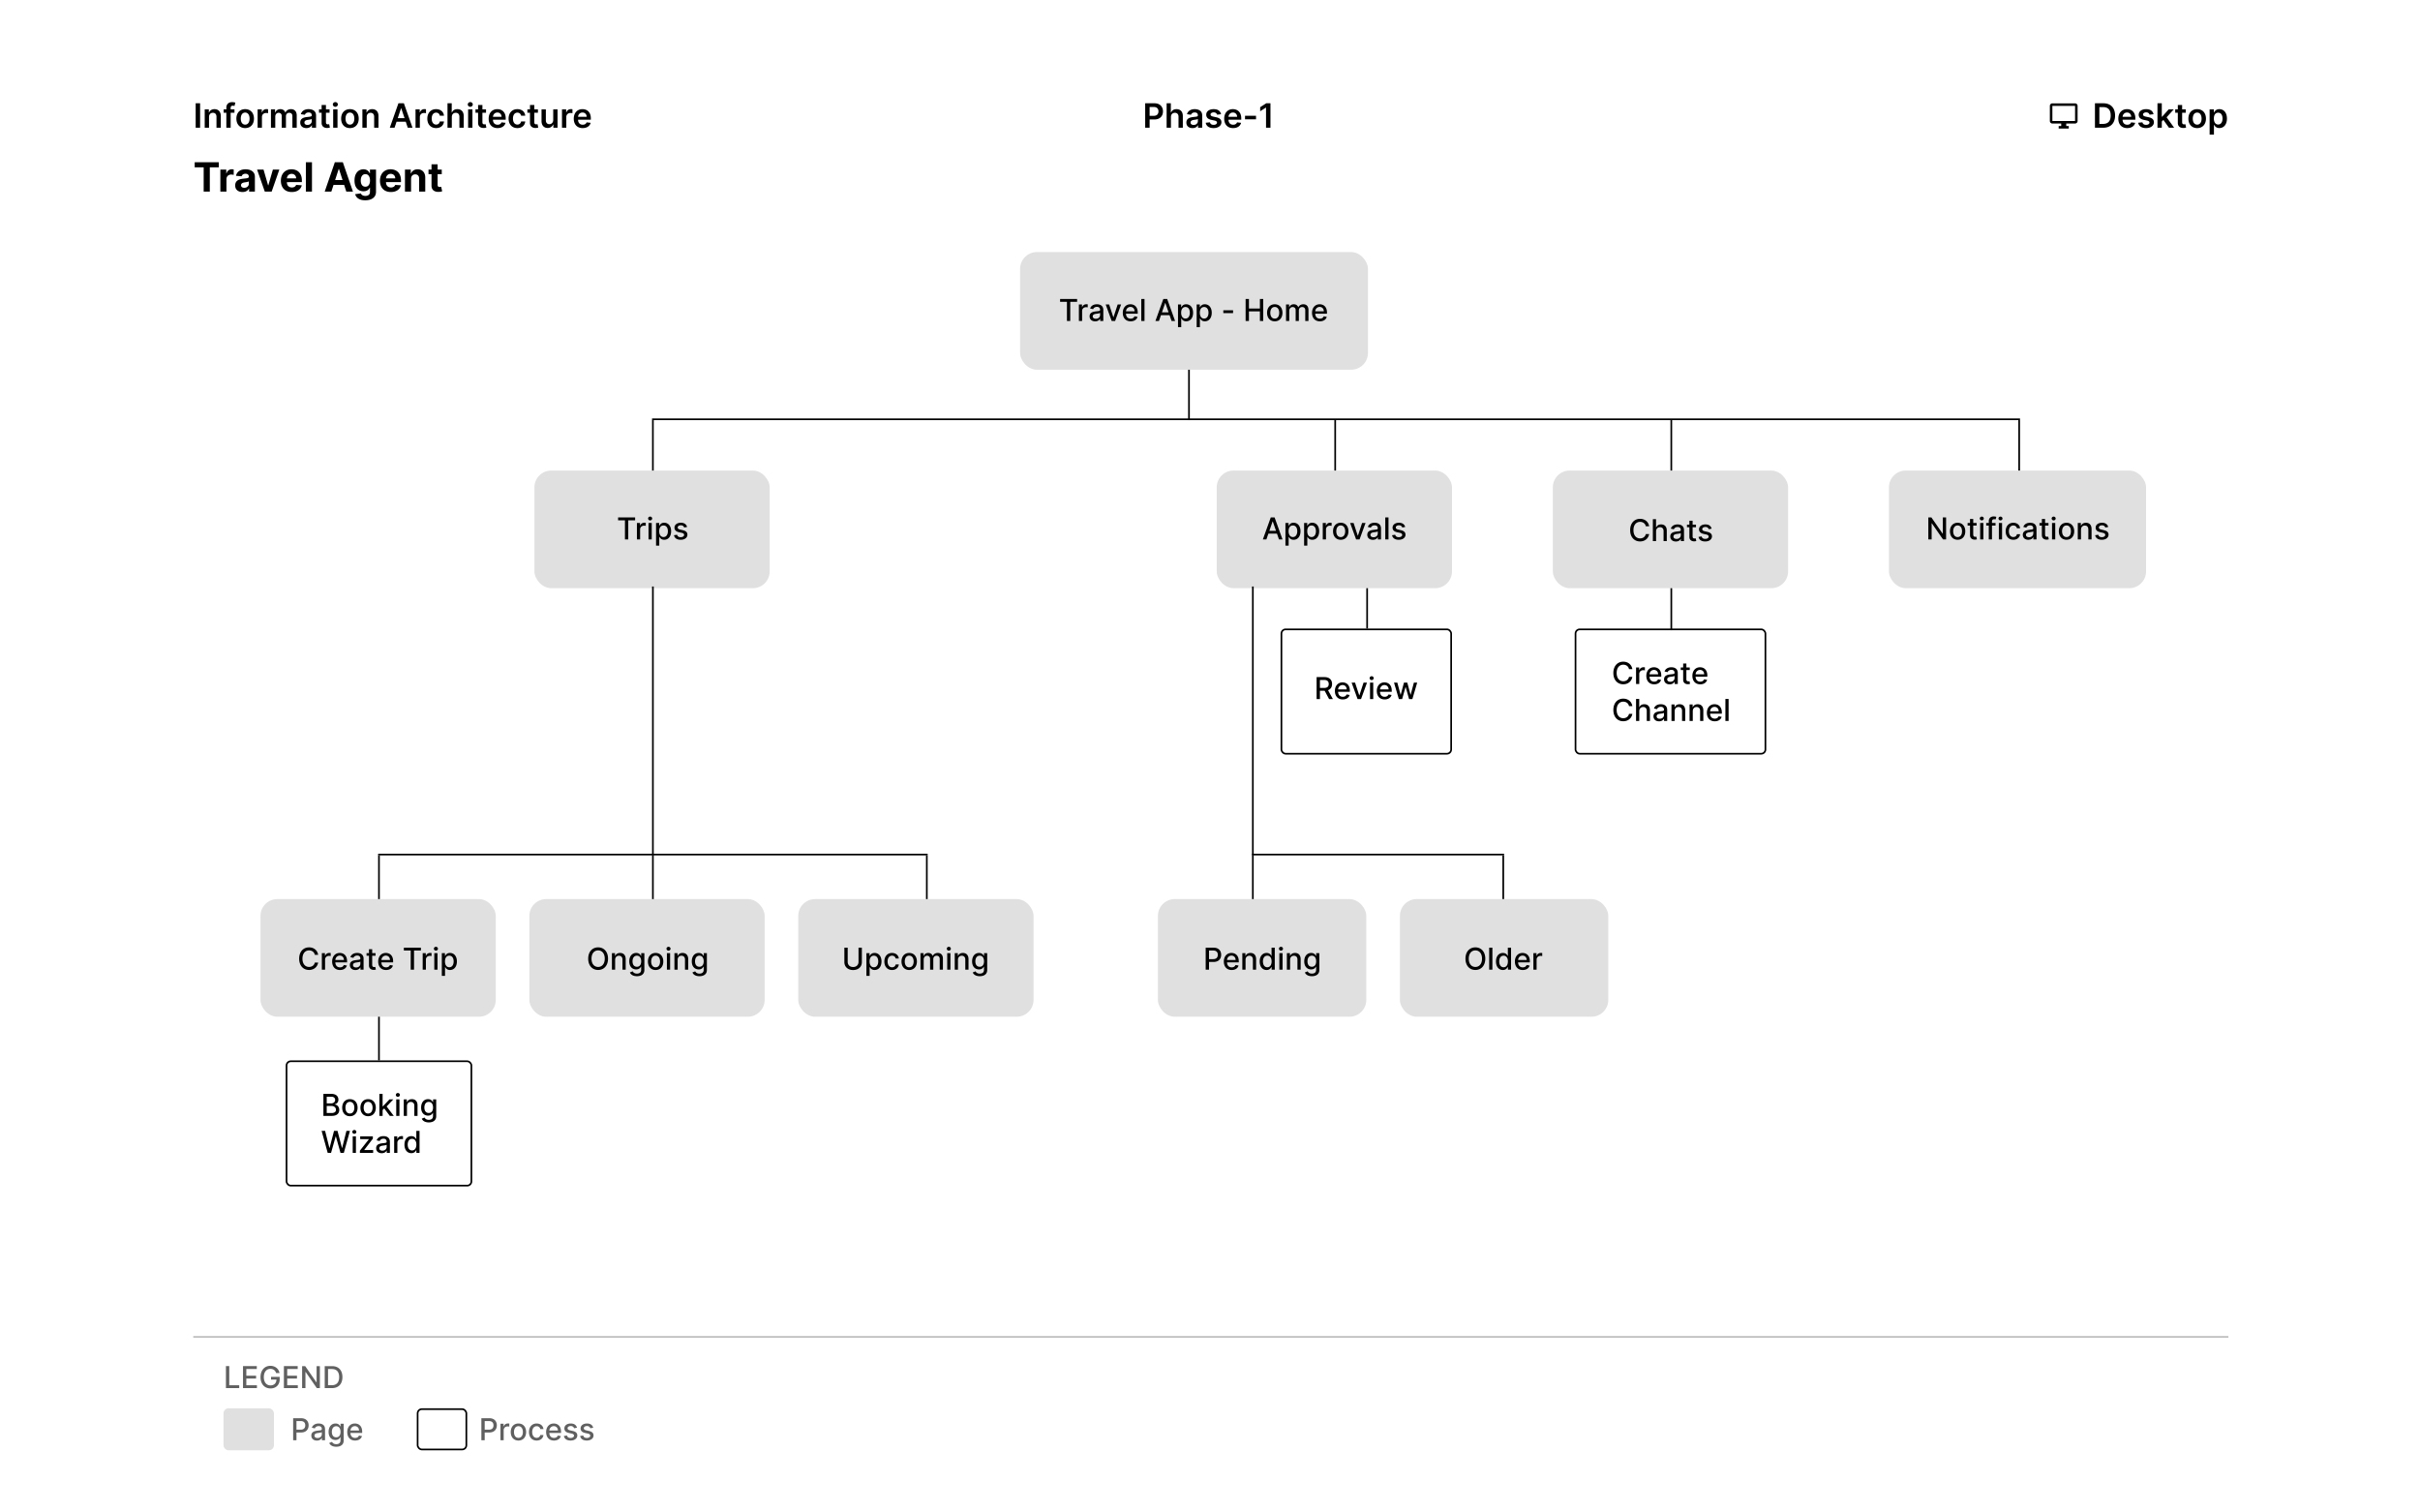 <svg xmlns="http://www.w3.org/2000/svg" width="1440" height="900" fill="none" xmlns:v="https://vecta.io/nano"><style><![CDATA[.B{fill:#000}.C{fill:#e0e0e0}.D{stroke:#000}]]></style><path fill="#fff" d="M0 0h1440v900H0z"/><path d="M119.07 61.455h-2.635V76h2.635V61.455zm5.31 8.154c0-1.577.952-2.486 2.309-2.486 1.328 0 2.123.873 2.123 2.329V76h2.571v-6.946c.007-2.614-1.484-4.105-3.736-4.105-1.633 0-2.755.781-3.252 1.996h-.128v-1.854h-2.458V76h2.571v-6.392zm15.142-4.517h-2.265v-.859c0-.852.355-1.328 1.314-1.328a3.3 3.3 0 0 1 .958.156l.519-1.989a6.4 6.4 0 0 0-1.953-.298c-1.896 0-3.409 1.087-3.409 3.288v1.03h-1.612v1.989h1.612V76h2.571v-8.92h2.265v-1.989zm6.362 11.122c3.196 0 5.228-2.251 5.228-5.625 0-3.381-2.032-5.639-5.228-5.639s-5.227 2.259-5.227 5.639c0 3.374 2.031 5.625 5.227 5.625zm.014-2.06c-1.768 0-2.635-1.577-2.635-3.572s.867-3.594 2.635-3.594c1.74 0 2.607 1.598 2.607 3.594s-.867 3.572-2.607 3.572zM153.294 76h2.571v-6.413c0-1.385 1.044-2.365 2.457-2.365.433 0 .973.078 1.193.149v-2.365a6.17 6.17 0 0 0-.923-.071 2.72 2.72 0 0 0-2.692 1.974h-.113v-1.818h-2.493V76zm7.929 0h2.571v-6.633c0-1.342.895-2.251 2.003-2.251 1.087 0 1.833.731 1.833 1.854V76h2.521v-6.804c0-1.229.731-2.081 1.974-2.081 1.037 0 1.861.611 1.861 1.96V76h2.578v-7.322c0-2.436-1.406-3.729-3.409-3.729-1.584 0-2.791.781-3.274 1.996h-.114c-.419-1.236-1.477-1.996-2.947-1.996-1.463 0-2.557.753-3.011 1.996h-.128v-1.854h-2.458V76zm21.089.22c1.711 0 2.734-.803 3.203-1.719h.085V76h2.472v-7.301c0-2.884-2.351-3.75-4.432-3.75-2.294 0-4.055 1.023-4.624 3.011l2.401.341c.256-.746.98-1.385 2.237-1.385 1.193 0 1.847.611 1.847 1.683v.043c0 .739-.774.774-2.699.98-2.117.227-4.141.859-4.141 3.317 0 2.145 1.57 3.281 3.651 3.281zm.667-1.889c-1.072 0-1.839-.49-1.839-1.435 0-.987.859-1.399 2.01-1.562.675-.092 2.024-.263 2.358-.533v1.285c0 1.215-.98 2.244-2.529 2.244zm13.125-9.24h-2.152v-2.614h-2.571v2.614h-1.548v1.989h1.548v6.065c-.014 2.052 1.478 3.061 3.409 3.004a5.13 5.13 0 0 0 1.513-.256l-.433-2.01c-.142.035-.433.1-.753.1-.646 0-1.165-.227-1.165-1.264V67.08h2.152v-1.989zM198.255 76h2.571V65.091h-2.571V76zm1.292-12.457c.817 0 1.485-.625 1.485-1.392 0-.774-.668-1.399-1.485-1.399-.824 0-1.491.625-1.491 1.399 0 .767.667 1.392 1.491 1.392zm8.681 12.67c3.196 0 5.227-2.251 5.227-5.625 0-3.381-2.031-5.639-5.227-5.639s-5.227 2.259-5.227 5.639c0 3.374 2.031 5.625 5.227 5.625zm.014-2.06c-1.768 0-2.635-1.577-2.635-3.572s.867-3.594 2.635-3.594c1.74 0 2.607 1.598 2.607 3.594s-.867 3.572-2.607 3.572zm9.966-4.545c0-1.577.952-2.486 2.309-2.486 1.328 0 2.123.873 2.123 2.329V76h2.571v-6.946c.007-2.614-1.484-4.105-3.736-4.105-1.633 0-2.755.781-3.252 1.996h-.128v-1.854h-2.458V76h2.571v-6.392zM234.767 76l1.201-3.587h5.468L242.644 76h2.812l-5.128-14.545h-3.252L231.955 76h2.812zm1.911-5.703l1.967-5.859h.114l1.967 5.859h-4.048zM247.259 76h2.571v-6.413c0-1.385 1.044-2.365 2.457-2.365.433 0 .973.078 1.193.149v-2.365a6.17 6.17 0 0 0-.923-.071 2.72 2.72 0 0 0-2.692 1.974h-.114v-1.818h-2.492V76zm12.239.213c2.741 0 4.488-1.626 4.673-3.942h-2.458c-.22 1.172-1.065 1.847-2.194 1.847-1.605 0-2.642-1.342-2.642-3.572 0-2.202 1.058-3.523 2.642-3.523 1.236 0 1.996.796 2.194 1.847h2.458c-.178-2.365-2.024-3.92-4.688-3.92-3.196 0-5.213 2.308-5.213 5.639 0 3.303 1.968 5.625 5.228 5.625zm9.355-6.605c0-1.577.98-2.486 2.358-2.486 1.349 0 2.145.859 2.145 2.329V76h2.571v-6.946c0-2.635-1.492-4.105-3.757-4.105-1.676 0-2.742.76-3.246 1.996h-.128v-5.49h-2.514V76h2.571v-6.392zM278.548 76h2.571V65.091h-2.571V76zm1.292-12.457c.817 0 1.485-.625 1.485-1.392 0-.774-.668-1.399-1.485-1.399-.824 0-1.491.625-1.491 1.399 0 .767.667 1.392 1.491 1.392zm9.37 1.548h-2.152v-2.614h-2.571v2.614h-1.548v1.989h1.548v6.065c-.014 2.052 1.477 3.061 3.409 3.004.731-.021 1.236-.163 1.513-.256l-.434-2.01a3.2 3.2 0 0 1-.752.1c-.647 0-1.165-.227-1.165-1.264V67.08h2.152v-1.989zm6.862 11.122c2.543 0 4.29-1.243 4.745-3.139l-2.401-.27c-.348.923-1.2 1.406-2.308 1.406-1.662 0-2.763-1.094-2.784-2.962h7.599v-.788c0-3.828-2.301-5.511-4.985-5.511-3.126 0-5.164 2.294-5.164 5.66 0 3.423 2.01 5.604 5.298 5.604zm-2.741-6.697c.078-1.392 1.108-2.564 2.642-2.564 1.477 0 2.472 1.079 2.486 2.564h-5.128zm14.526 6.697c2.741 0 4.489-1.626 4.673-3.942h-2.457c-.22 1.172-1.066 1.847-2.195 1.847-1.605 0-2.642-1.342-2.642-3.572 0-2.202 1.058-3.523 2.642-3.523 1.236 0 1.996.796 2.195 1.847h2.457c-.177-2.365-2.024-3.92-4.687-3.92-3.196 0-5.213 2.308-5.213 5.639 0 3.303 1.967 5.625 5.227 5.625zm12.232-11.122h-2.152v-2.614h-2.571v2.614h-1.549v1.989h1.549v6.065c-.014 2.052 1.477 3.061 3.409 3.004.731-.021 1.236-.163 1.513-.256l-.434-2.01a3.2 3.2 0 0 1-.752.1c-.647 0-1.165-.227-1.165-1.264V67.08h2.152v-1.989zm9.103 6.321c0 1.662-1.186 2.486-2.322 2.486-1.236 0-2.06-.874-2.06-2.258v-6.548h-2.571v6.946c0 2.621 1.491 4.105 3.636 4.105 1.634 0 2.784-.859 3.282-2.081h.113V76h2.493V65.091h-2.571v6.321zM334.407 76h2.571v-6.413c0-1.385 1.044-2.365 2.457-2.365.434 0 .973.078 1.194.149v-2.365a6.14 6.14 0 0 0-.924-.071 2.72 2.72 0 0 0-2.692 1.974h-.113v-1.818h-2.493V76zm12.31.213c2.543 0 4.29-1.243 4.744-3.139l-2.4-.27c-.348.923-1.201 1.406-2.309 1.406-1.661 0-2.762-1.094-2.784-2.962h7.6v-.788c0-3.828-2.301-5.511-4.986-5.511-3.125 0-5.163 2.294-5.163 5.66 0 3.423 2.01 5.604 5.298 5.604zm-2.742-6.697c.079-1.392 1.108-2.564 2.643-2.564 1.477 0 2.471 1.079 2.485 2.564h-5.128zM115.852 99.588v-3.043h14.336v3.043h-5.344V114h-3.648V99.588h-5.344zM131.121 114v-13.091h3.52v2.284h.136c.239-.812.639-1.426 1.202-1.841.562-.42 1.21-.63 1.943-.63.182 0 .378.011.588.034a4.16 4.16 0 0 1 .554.093v3.222a4.68 4.68 0 0 0-.707-.136c-.302-.04-.577-.06-.827-.06-.534 0-1.012.116-1.432.349-.415.228-.744.546-.989.955-.238.409-.358.881-.358 1.415V114h-3.63zm13.178.247c-.835 0-1.58-.145-2.233-.435a3.6 3.6 0 0 1-1.551-1.303c-.375-.58-.563-1.302-.563-2.165 0-.728.134-1.338.401-1.833a3.24 3.24 0 0 1 1.091-1.193 5.31 5.31 0 0 1 1.568-.682 12.06 12.06 0 0 1 1.858-.324l1.841-.221c.466-.074.804-.182 1.014-.324s.315-.352.315-.631v-.051c0-.54-.17-.957-.511-1.253-.335-.295-.812-.443-1.432-.443-.653 0-1.173.145-1.559.435-.387.284-.642.642-.767 1.074l-3.358-.273c.17-.795.505-1.483 1.005-2.063s1.145-1.034 1.935-1.346c.795-.318 1.716-.477 2.761-.477.728 0 1.424.085 2.088.255.671.171 1.265.435 1.782.793a3.85 3.85 0 0 1 1.235 1.381c.302.556.452 1.224.452 2.002V114h-3.443v-1.815h-.102c-.211.409-.492.77-.844 1.082a3.9 3.9 0 0 1-1.27.724c-.494.171-1.065.256-1.713.256zm1.04-2.506c.534 0 1.005-.105 1.415-.315.409-.216.73-.506.963-.869a2.24 2.24 0 0 0 .349-1.236v-1.389c-.114.074-.27.142-.469.204l-.656.162-.733.128-.665.094c-.426.062-.798.162-1.116.298a1.79 1.79 0 0 0-.742.554c-.176.227-.264.512-.264.852 0 .495.179.873.537 1.134.364.256.824.383 1.381.383zm20.885-10.832L161.647 114h-4.091l-4.577-13.091h3.836l2.718 9.367h.137l2.71-9.367h3.844zm7.402 13.347c-1.347 0-2.506-.273-3.478-.818-.965-.552-1.71-1.33-2.233-2.336s-.784-2.207-.784-3.588c0-1.346.262-2.528.784-3.545a5.79 5.79 0 0 1 2.208-2.378c.954-.568 2.074-.852 3.358-.852.863 0 1.667.139 2.412.417.75.273 1.403.685 1.96 1.236s1 1.244 1.312 2.08c.313.829.469 1.801.469 2.914v.998H168.58v-2.25h7.637c0-.523-.114-.986-.341-1.39s-.543-.718-.946-.946c-.398-.233-.861-.349-1.39-.349-.551 0-1.039.128-1.465.383-.421.25-.75.588-.989 1.015-.239.42-.361.889-.367 1.406v2.139c0 .648.12 1.207.358 1.679a2.62 2.62 0 0 0 1.032 1.091c.443.256.968.383 1.576.383a3.42 3.42 0 0 0 1.108-.17c.336-.114.622-.284.861-.511s.421-.506.546-.836l3.358.222a4.59 4.59 0 0 1-1.049 2.114c-.522.596-1.199 1.062-2.028 1.397-.824.33-1.776.495-2.855.495zm12.008-17.71V114h-3.63V96.546h3.63zM197.174 114h-3.955l6.026-17.454h4.756L210.018 114h-3.955l-4.372-13.466h-.136L197.174 114zm-.247-6.861h9.341v2.881h-9.341v-2.881zm20.412 12.043c-1.176 0-2.185-.162-3.026-.486-.835-.318-1.5-.753-1.994-1.304s-.815-1.17-.963-1.858l3.358-.452a2.18 2.18 0 0 0 .486.733c.221.228.514.409.877.546.37.142.819.213 1.347.213.79 0 1.44-.193 1.952-.58.517-.38.775-1.02.775-1.917v-2.395h-.153a3.46 3.46 0 0 1-.716 1.031c-.318.324-.727.588-1.227.793s-1.097.306-1.79.306c-.983 0-1.878-.227-2.685-.681-.801-.461-1.44-1.162-1.917-2.105-.472-.949-.708-2.148-.708-3.597 0-1.483.242-2.722.725-3.716s1.125-1.739 1.926-2.233a4.98 4.98 0 0 1 2.65-.741c.733 0 1.347.125 1.841.375.495.244.892.551 1.193.92.307.364.543.722.708 1.074h.136v-2.199h3.605v13.219c0 1.113-.272 2.045-.818 2.795s-1.301 1.313-2.267 1.688c-.96.38-2.065.571-3.315.571zm.076-8.097c.586 0 1.08-.145 1.483-.434.41-.296.722-.716.938-1.262.222-.551.332-1.21.332-1.977s-.108-1.432-.324-1.994c-.215-.569-.528-1.009-.937-1.321s-.906-.469-1.492-.469c-.596 0-1.099.162-1.508.486-.409.318-.719.761-.929 1.329s-.315 1.225-.315 1.969c0 .756.105 1.409.315 1.96.216.546.526.969.929 1.27.409.295.912.443 1.508.443zm15.179 3.171c-1.346 0-2.505-.273-3.477-.818a5.61 5.61 0 0 1-2.233-2.336c-.522-1.011-.784-2.207-.784-3.588 0-1.346.262-2.528.784-3.545a5.79 5.79 0 0 1 2.208-2.378c.949-.568 2.073-.852 3.358-.852.863 0 1.667.139 2.412.417.75.273 1.403.685 1.96 1.236s1 1.244 1.312 2.08c.313.829.469 1.801.469 2.914v.998h-11.054v-2.25h7.636c0-.523-.113-.986-.341-1.39s-.542-.718-.946-.946c-.397-.233-.86-.349-1.389-.349-.551 0-1.04.128-1.466.383a2.68 2.68 0 0 0-.988 1.015c-.239.42-.361.889-.367 1.406v2.139c0 .648.12 1.207.358 1.679.244.472.588.835 1.031 1.091s.969.383 1.577.383a3.42 3.42 0 0 0 1.108-.17c.335-.114.622-.284.861-.511s.42-.506.545-.836l3.358.222c-.17.807-.52 1.511-1.048 2.114-.523.596-1.199 1.062-2.028 1.397-.824.33-1.776.495-2.856.495zm12.009-7.824V114h-3.631v-13.091h3.461v2.31h.153c.29-.762.776-1.364 1.457-1.807.682-.449 1.509-.673 2.48-.673.91 0 1.702.199 2.378.596s1.202.966 1.577 1.705c.375.733.562 1.608.562 2.625V114h-3.63v-7.688c.005-.801-.199-1.426-.614-1.874-.415-.455-.986-.682-1.713-.682-.489 0-.92.105-1.295.315a2.2 2.2 0 0 0-.87.92c-.204.398-.309.878-.315 1.441zm18.262-5.523v2.727h-7.883v-2.727h7.883zm-6.094-3.136h3.631v12.204c0 .335.051.597.153.784a.85.85 0 0 0 .427.384 1.75 1.75 0 0 0 .647.111 3.16 3.16 0 0 0 .512-.043l.392-.077.571 2.702c-.182.057-.438.122-.767.196-.33.08-.73.128-1.202.145-.875.034-1.642-.082-2.301-.349s-1.162-.682-1.526-1.245-.542-1.273-.537-2.13V97.773z" class="B"/><g class="C"><rect x="689" y="535" width="124" height="70" rx="10"/><rect x="833" y="535" width="124" height="70" rx="10"/></g><rect x="762.5" y="374.5" width="101" height="74" rx="2.5" class="D"/><rect x="607" y="150" width="207" height="70" rx="10" class="C"/><path d="M630.793 179.609h4.078V191h1.968v-11.391h4.085v-1.7h-10.131v1.7zM641.99 191h1.911v-5.996c0-1.285.991-2.211 2.346-2.211a4.5 4.5 0 0 1 .997.115v-1.828a7.65 7.65 0 0 0-.812-.045c-1.15 0-2.135.652-2.493 1.706h-.102v-1.559h-1.847V191zm9.677.217c1.624 0 2.538-.824 2.902-1.559h.077V191h1.867v-6.52c0-2.857-2.25-3.426-3.81-3.426-1.777 0-3.413.716-4.053 2.506l1.797.409c.281-.697.997-1.368 2.282-1.368 1.233 0 1.866.645 1.866 1.758v.044c0 .697-.716.684-2.48.889-1.86.217-3.765.703-3.765 2.934 0 1.93 1.451 2.991 3.317 2.991zm.416-1.534c-1.08 0-1.86-.486-1.86-1.432 0-1.022.908-1.387 2.013-1.534.62-.083 2.091-.249 2.365-.524v1.266c0 1.163-.926 2.224-2.518 2.224zm15.023-8.501h-2.052l-2.48 7.555h-.102l-2.487-7.555h-2.052L661.5 191h2.045l3.561-9.818zm5.676 10.016c2.141 0 3.656-1.055 4.091-2.653l-1.809-.326c-.345.927-1.176 1.4-2.263 1.4-1.636 0-2.736-1.061-2.787-2.953h6.98v-.677c0-3.548-2.122-4.935-4.346-4.935-2.736 0-4.539 2.084-4.539 5.101 0 3.049 1.777 5.043 4.673 5.043zm-2.761-5.964c.076-1.393 1.086-2.601 2.64-2.601 1.482 0 2.454 1.099 2.46 2.601h-5.1zm11.005-7.325h-1.911V191h1.911v-13.091zM689.62 191l1.202-3.464h5.114l1.195 3.464h2.096l-4.71-13.091h-2.282L687.524 191h2.096zm1.777-5.126l1.931-5.587h.102l1.93 5.587h-3.963zm9.567 8.808h1.912v-5.21h.115c.345.627 1.048 1.72 2.838 1.72 2.378 0 4.104-1.905 4.104-5.082 0-3.183-1.752-5.056-4.123-5.056-1.822 0-2.48 1.112-2.819 1.719h-.16v-1.591h-1.867v13.5zm1.873-8.591c0-2.052.895-3.413 2.564-3.413 1.732 0 2.601 1.463 2.601 3.413 0 1.969-.895 3.471-2.601 3.471-1.643 0-2.564-1.406-2.564-3.471zm9.237 8.591h1.911v-5.21h.115c.345.627 1.048 1.72 2.838 1.72 2.378 0 4.104-1.905 4.104-5.082 0-3.183-1.752-5.056-4.123-5.056-1.822 0-2.48 1.112-2.819 1.719h-.16v-1.591h-1.866v13.5zm1.873-8.591c0-2.052.895-3.413 2.563-3.413 1.732 0 2.602 1.463 2.602 3.413 0 1.969-.895 3.471-2.602 3.471-1.643 0-2.563-1.406-2.563-3.471zm19.785-1.451h-5.804v1.655h5.804v-1.655zm7.464 6.36h1.975v-5.708h6.526V191h1.982v-13.091h-1.982v5.689h-6.526v-5.689h-1.975V191zm17.342.198c2.767 0 4.576-2.026 4.576-5.062 0-3.056-1.809-5.082-4.576-5.082s-4.577 2.026-4.577 5.082c0 3.036 1.809 5.062 4.577 5.062zm.006-1.604c-1.809 0-2.653-1.579-2.653-3.465 0-1.879.844-3.477 2.653-3.477 1.796 0 2.64 1.598 2.64 3.477 0 1.886-.844 3.465-2.64 3.465zm6.704 1.406h1.911v-6.053c0-1.323.927-2.244 2.013-2.244 1.061 0 1.797.703 1.797 1.771V191h1.904v-6.258c0-1.182.723-2.039 1.969-2.039 1.01 0 1.841.563 1.841 1.892V191h1.911v-6.584c0-2.243-1.253-3.362-3.03-3.362-1.412 0-2.473.678-2.946 1.726h-.103c-.428-1.074-1.329-1.726-2.639-1.726-1.298 0-2.263.646-2.672 1.726h-.122v-1.598h-1.834V191zm20.139.198c2.142 0 3.657-1.055 4.091-2.653l-1.809-.326c-.345.927-1.176 1.4-2.262 1.4-1.637 0-2.736-1.061-2.787-2.953h6.98v-.677c0-3.548-2.122-4.935-4.347-4.935-2.736 0-4.538 2.084-4.538 5.101 0 3.049 1.777 5.043 4.672 5.043zm-2.761-5.964c.077-1.393 1.087-2.601 2.64-2.601 1.483 0 2.455 1.099 2.461 2.601h-5.101zM717.438 577h1.975v-4.602h2.685c3.036 0 4.538-1.835 4.538-4.251 0-2.41-1.489-4.238-4.532-4.238h-4.666V577zm1.975-6.277v-5.12h2.48c1.956 0 2.755 1.061 2.755 2.544s-.799 2.576-2.729 2.576h-2.506zm13.494 6.475c2.141 0 3.656-1.055 4.091-2.653l-1.809-.326c-.345.927-1.176 1.4-2.263 1.4-1.636 0-2.736-1.061-2.787-2.953h6.98v-.677c0-3.548-2.122-4.935-4.346-4.935-2.736 0-4.539 2.084-4.539 5.101 0 3.049 1.777 5.043 4.673 5.043zm-2.761-5.964c.076-1.393 1.086-2.601 2.64-2.601 1.482 0 2.454 1.099 2.46 2.601h-5.1zm11.005-.064c0-1.566.959-2.46 2.288-2.46 1.298 0 2.084.85 2.084 2.275V577h1.911v-6.245c0-2.429-1.335-3.701-3.343-3.701-1.476 0-2.441.684-2.895 1.726h-.122v-1.598h-1.834V577h1.911v-5.83zm12.522 6.022c1.79 0 2.493-1.093 2.838-1.72h.16V577h1.866v-13.091h-1.911v4.864h-.115c-.345-.607-.997-1.719-2.825-1.719-2.372 0-4.117 1.873-4.117 5.056 0 3.177 1.72 5.082 4.104 5.082zm.422-1.63c-1.707 0-2.595-1.502-2.595-3.471 0-1.95.869-3.413 2.595-3.413 1.668 0 2.563 1.361 2.563 3.413 0 2.065-.914 3.471-2.563 3.471zm7.17 1.438h1.911v-9.818h-1.911V577zm.965-11.333c.659 0 1.209-.511 1.209-1.138s-.55-1.144-1.209-1.144-1.208.518-1.208 1.144.544 1.138 1.208 1.138zm5.429 5.503c0-1.566.959-2.46 2.288-2.46 1.298 0 2.084.85 2.084 2.275V577h1.911v-6.245c0-2.429-1.336-3.701-3.343-3.701-1.476 0-2.442.684-2.895 1.726h-.122v-1.598h-1.834V577h1.911v-5.83zm12.963 9.716c2.499 0 4.43-1.144 4.43-3.669v-10.035h-1.873v1.591h-.141c-.339-.607-1.016-1.719-2.844-1.719-2.372 0-4.117 1.873-4.117 4.999 0 3.132 1.784 4.8 4.104 4.8 1.802 0 2.499-1.016 2.844-1.643h.122v1.931c0 1.54-1.055 2.205-2.506 2.205-1.591 0-2.211-.799-2.55-1.362l-1.643.678c.518 1.202 1.828 2.224 4.174 2.224zm-.019-5.618c-1.707 0-2.595-1.311-2.595-3.241 0-1.886.869-3.349 2.595-3.349 1.668 0 2.563 1.361 2.563 3.349 0 2.026-.914 3.241-2.563 3.241zm103.207-4.813c0-4.187-2.506-6.725-5.894-6.725-3.4 0-5.9 2.538-5.9 6.725 0 4.18 2.5 6.724 5.9 6.724 3.388 0 5.894-2.538 5.894-6.724zm-1.956 0c0 3.189-1.688 4.921-3.938 4.921-2.256 0-3.937-1.732-3.937-4.921s1.681-4.922 3.937-4.922c2.25 0 3.938 1.732 3.938 4.922zm6.176-6.546h-1.911V577h1.911v-13.091zm6.247 13.283c1.789 0 2.493-1.093 2.838-1.72h.16V577h1.866v-13.091h-1.911v4.864h-.115c-.345-.607-.997-1.719-2.826-1.719-2.371 0-4.116 1.873-4.116 5.056 0 3.177 1.719 5.082 4.104 5.082zm.422-1.63c-1.707 0-2.596-1.502-2.596-3.471 0-1.95.87-3.413 2.596-3.413 1.668 0 2.563 1.361 2.563 3.413 0 2.065-.914 3.471-2.563 3.471zm11.401 1.636c2.142 0 3.657-1.055 4.091-2.653l-1.809-.326c-.345.927-1.176 1.4-2.263 1.4-1.636 0-2.735-1.061-2.786-2.953h6.98v-.677c0-3.548-2.122-4.935-4.347-4.935-2.736 0-4.538 2.084-4.538 5.101 0 3.049 1.777 5.043 4.672 5.043zm-2.761-5.964c.077-1.393 1.087-2.601 2.64-2.601 1.483 0 2.454 1.099 2.461 2.601h-5.101zm9.094 5.766h1.911v-5.996c0-1.285.991-2.211 2.346-2.211a4.51 4.51 0 0 1 .998.115v-1.828a7.65 7.65 0 0 0-.812-.045c-1.151 0-2.135.652-2.493 1.706h-.102v-1.559h-1.848V577zM783.438 416h1.975v-4.954h2.685.128l2.659 4.954h2.25l-2.902-5.299c1.604-.594 2.403-1.93 2.403-3.688 0-2.41-1.495-4.104-4.532-4.104h-4.666V416zm1.975-6.654v-4.743h2.48c1.95 0 2.755.927 2.755 2.41 0 1.476-.805 2.333-2.729 2.333h-2.506zm13.582 6.852c2.141 0 3.656-1.055 4.091-2.653l-1.809-.326c-.345.927-1.176 1.4-2.263 1.4-1.636 0-2.736-1.061-2.787-2.953h6.98v-.677c0-3.548-2.122-4.935-4.346-4.935-2.736 0-4.539 2.084-4.539 5.101 0 3.049 1.777 5.043 4.673 5.043zm-2.762-5.964c.077-1.393 1.087-2.601 2.64-2.601 1.483 0 2.455 1.099 2.461 2.601h-5.101zm17.195-4.052h-2.052l-2.48 7.555h-.102l-2.487-7.555h-2.051l3.566 9.818h2.046l3.56-9.818zm1.796 9.818h1.911v-9.818h-1.911V416zm.965-11.333c.659 0 1.209-.511 1.209-1.138s-.55-1.144-1.209-1.144-1.208.518-1.208 1.144.544 1.138 1.208 1.138zm7.749 11.531c2.142 0 3.656-1.055 4.091-2.653l-1.809-.326c-.345.927-1.176 1.4-2.263 1.4-1.636 0-2.735-1.061-2.787-2.953h6.981v-.677c0-3.548-2.123-4.935-4.347-4.935-2.736 0-4.538 2.084-4.538 5.101 0 3.049 1.777 5.043 4.672 5.043zm-2.761-5.964c.077-1.393 1.086-2.601 2.64-2.601 1.483 0 2.454 1.099 2.461 2.601h-5.101zM832.382 416h1.943l1.995-7.089h.147l1.994 7.089h1.95l2.882-9.818h-1.975l-1.911 7.178h-.096l-1.918-7.178h-1.975l-1.93 7.21h-.096l-1.924-7.21h-1.975l2.889 9.818z" class="B"/><rect x="937.5" y="374.5" width="113" height="74" rx="2.5" class="D"/><path d="M971.311 398.166c-.447-2.8-2.64-4.436-5.408-4.436-3.387 0-5.887 2.538-5.887 6.725s2.487 6.724 5.887 6.724c2.877 0 4.98-1.803 5.408-4.391l-1.994-.007c-.339 1.675-1.745 2.595-3.401 2.595-2.243 0-3.937-1.719-3.937-4.921 0-3.177 1.687-4.922 3.944-4.922 1.668 0 3.068.939 3.394 2.633h1.994zm2.21 8.834h1.911v-5.996c0-1.285.991-2.211 2.346-2.211a4.49 4.49 0 0 1 .997.115v-1.828a7.63 7.63 0 0 0-.811-.045c-1.151 0-2.135.652-2.493 1.706h-.103v-1.559h-1.847V407zm10.788.198c2.142 0 3.657-1.055 4.091-2.653l-1.809-.326c-.345.927-1.176 1.4-2.263 1.4-1.636 0-2.735-1.061-2.786-2.953h6.98v-.677c0-3.548-2.122-4.935-4.347-4.935-2.736 0-4.538 2.084-4.538 5.101 0 3.049 1.777 5.043 4.672 5.043zm-2.761-5.964c.077-1.393 1.087-2.601 2.64-2.601 1.483 0 2.454 1.099 2.461 2.601h-5.101zm11.951 5.983c1.624 0 2.538-.824 2.902-1.559h.077V407h1.867v-6.52c0-2.857-2.25-3.426-3.81-3.426-1.777 0-3.413.716-4.053 2.506l1.797.409c.281-.697.997-1.368 2.282-1.368 1.233 0 1.866.645 1.866 1.758v.044c0 .697-.716.684-2.48.889-1.86.217-3.765.703-3.765 2.934 0 1.93 1.451 2.991 3.317 2.991zm.416-1.534c-1.08 0-1.86-.486-1.86-1.432 0-1.022.908-1.387 2.013-1.534.62-.083 2.091-.249 2.365-.524v1.266c0 1.163-.926 2.224-2.518 2.224zm11.555-8.501h-2.01v-2.352h-1.91v2.352h-1.44v1.534h1.44v5.797c-.01 1.784 1.35 2.647 2.86 2.615.61-.007 1.02-.122 1.24-.205l-.34-1.579c-.13.026-.37.084-.67.084-.62 0-1.18-.205-1.18-1.311v-5.401h2.01v-1.534zm6.24 10.016c2.14 0 3.66-1.055 4.09-2.653l-1.8-.326c-.35.927-1.18 1.4-2.27 1.4-1.63 0-2.73-1.061-2.78-2.953h6.98v-.677c0-3.548-2.13-4.935-4.35-4.935-2.74 0-4.54 2.084-4.54 5.101 0 3.049 1.78 5.043 4.67 5.043zm-2.76-5.964c.08-1.393 1.09-2.601 2.64-2.601 1.49 0 2.46 1.099 2.46 2.601h-5.1zm-37.639 18.932c-.447-2.8-2.64-4.436-5.408-4.436-3.387 0-5.887 2.538-5.887 6.725s2.487 6.724 5.887 6.724c2.877 0 4.98-1.803 5.408-4.391l-1.994-.007c-.339 1.675-1.745 2.595-3.401 2.595-2.243 0-3.937-1.719-3.937-4.921 0-3.177 1.687-4.922 3.944-4.922 1.668 0 3.068.939 3.394 2.633h1.994zm4.121 3.004c0-1.566.991-2.46 2.353-2.46 1.316 0 2.103.837 2.103 2.275V429h1.911v-6.245c0-2.448-1.343-3.701-3.362-3.701-1.528 0-2.449.665-2.909 1.726h-.121v-4.871h-1.886V429h1.911v-5.83zm11.774 6.047c1.624 0 2.538-.824 2.902-1.559h.077V429h1.867v-6.52c0-2.857-2.25-3.426-3.81-3.426-1.777 0-3.413.716-4.053 2.506l1.797.409c.281-.697.997-1.368 2.282-1.368 1.233 0 1.866.645 1.866 1.758v.044c0 .697-.716.684-2.48.889-1.86.217-3.765.703-3.765 2.934 0 1.93 1.451 2.991 3.317 2.991zm.416-1.534c-1.08 0-1.86-.486-1.86-1.432 0-1.022.908-1.387 2.013-1.534.62-.083 2.091-.249 2.365-.524v1.266c0 1.163-.926 2.224-2.518 2.224zm8.887-4.513c0-1.566.958-2.46 2.288-2.46 1.293 0 2.083.85 2.083 2.275V429h1.91v-6.245c0-2.429-1.33-3.701-3.341-3.701-1.477 0-2.442.684-2.896 1.726h-.121v-1.598h-1.835V429h1.912v-5.83zm10.761 0c0-1.566.96-2.46 2.28-2.46 1.3 0 2.09.85 2.09 2.275V429h1.91v-6.245c0-2.429-1.34-3.701-3.34-3.701-1.48 0-2.45.684-2.9 1.726h-.12v-1.598h-1.83V429h1.91v-5.83zm13.07 6.028c2.15 0 3.66-1.055 4.1-2.653l-1.81-.326c-.35.927-1.18 1.4-2.27 1.4-1.63 0-2.73-1.061-2.78-2.953h6.98v-.677c0-3.548-2.13-4.935-4.35-4.935-2.74 0-4.54 2.084-4.54 5.101 0 3.049 1.78 5.043 4.67 5.043zm-2.76-5.964c.08-1.393 1.09-2.601 2.64-2.601 1.49 0 2.46 1.099 2.46 2.601h-5.1zm11.01-7.325h-1.91V429h1.91v-13.091z" class="B"/><rect x="318" y="280" width="140" height="70" rx="10" class="C"/><path d="M367.793 309.609h4.078V321h1.968v-11.391h4.085v-1.7h-10.131v1.7zM378.99 321h1.911v-5.996c0-1.285.991-2.211 2.346-2.211a4.5 4.5 0 0 1 .997.115v-1.828a7.65 7.65 0 0 0-.812-.045c-1.15 0-2.135.652-2.493 1.706h-.102v-1.559h-1.847V321zm6.908 0h1.911v-9.818h-1.911V321zm.965-11.333c.659 0 1.208-.511 1.208-1.138s-.549-1.144-1.208-1.144-1.208.518-1.208 1.144.544 1.138 1.208 1.138zm3.518 15.015h1.911v-5.21h.115c.345.627 1.048 1.72 2.838 1.72 2.378 0 4.104-1.905 4.104-5.082 0-3.183-1.752-5.056-4.123-5.056-1.822 0-2.48 1.112-2.819 1.719h-.16v-1.591h-1.866v13.5zm1.872-8.591c0-2.052.895-3.413 2.564-3.413 1.732 0 2.601 1.463 2.601 3.413 0 1.969-.895 3.471-2.601 3.471-1.643 0-2.564-1.406-2.564-3.471zm16.594-2.512c-.396-1.528-1.591-2.525-3.714-2.525-2.218 0-3.79 1.17-3.79 2.908 0 1.394.844 2.321 2.685 2.73l1.661.364c.946.211 1.388.633 1.388 1.247 0 .76-.812 1.355-2.065 1.355-1.144 0-1.879-.493-2.109-1.458l-1.848.282c.32 1.738 1.764 2.716 3.97 2.716 2.371 0 4.014-1.259 4.014-3.036 0-1.387-.882-2.244-2.685-2.659l-1.559-.358c-1.081-.256-1.547-.62-1.541-1.285-.006-.754.812-1.291 1.899-1.291 1.188 0 1.738.658 1.962 1.317l1.732-.307z" class="B"/><rect x="924" y="280" width="140" height="70" rx="10" class="C"/><path d="M981.311 313.166h-1.994c-.077-.426-.22-.801-.429-1.125a3.11 3.11 0 0 0-.767-.824c-.302-.226-.641-.397-1.016-.512a3.97 3.97 0 0 0-1.182-.172c-.755 0-1.43.189-2.027.569-.592.379-1.061.935-1.406 1.668s-.511 1.628-.511 2.685c0 1.065.17 1.964.511 2.697s.816 1.287 1.413 1.662a3.7 3.7 0 0 0 2.013.562 4.07 4.07 0 0 0 1.176-.166c.375-.115.714-.283 1.017-.505s.558-.492.767-.812.36-.694.441-1.112l1.994.007c-.106.643-.313 1.235-.62 1.777s-.692 1.001-1.17 1.393c-.473.388-1.014.688-1.623.901s-1.274.32-1.995.32c-1.133 0-2.143-.268-3.029-.805-.887-.542-1.586-1.315-2.097-2.321s-.761-2.205-.761-3.598.256-2.598.767-3.599 1.211-1.777 2.097-2.314 1.894-.812 3.023-.812c.695 0 1.343.1 1.944.301.605.196 1.148.485 1.63.869s.88.844 1.195 1.393.528 1.17.639 1.873zm4.121 3.004V322h-1.911v-13.091h1.886v4.871h.121c.23-.529.582-.948 1.055-1.259s1.091-.467 1.854-.467c.673 0 1.261.138 1.764.415s.899.691 1.176 1.241.422 1.227.422 2.045V322h-1.911v-6.015c0-.72-.186-1.278-.557-1.675s-.886-.6-1.546-.6c-.452 0-.857.095-1.215.287s-.633.473-.837.844-.301.81-.301 1.329zm11.774 6.047c-.622 0-1.184-.115-1.687-.345s-.901-.573-1.195-1.016-.435-.987-.435-1.63c0-.554.107-1.01.32-1.368s.5-.641.863-.85.767-.367 1.214-.473a11.85 11.85 0 0 1 1.368-.243l1.432-.166c.366-.047.633-.122.799-.224s.245-.268.245-.499v-.044c0-.559-.154-.991-.469-1.298s-.776-.46-1.393-.46c-.644 0-1.151.143-1.522.428s-.62.595-.76.94l-1.797-.409c.214-.597.525-1.078.934-1.445s.888-.639 1.425-.805a5.55 5.55 0 0 1 1.694-.256 5.95 5.95 0 0 1 1.246.141 3.69 3.69 0 0 1 1.242.498c.39.243.7.59.95 1.042s.37 1.029.37 1.745V322h-1.86v-1.342h-.08c-.125.247-.31.49-.558.728s-.564.437-.952.595-.852.236-1.394.236zm.416-1.534c.528 0 .98-.104 1.355-.313a2.2 2.2 0 0 0 .863-.818c.2-.341.3-.705.3-1.093v-1.266c-.07.068-.2.132-.396.192s-.411.104-.658.147l-.723.109-.588.076c-.37.047-.709.126-1.016.237s-.545.27-.729.479c-.179.205-.268.478-.268.818 0 .473.175.831.524 1.074s.795.358 1.336.358zm11.558-8.501v1.534h-5.36v-1.534h5.36zm-3.92-2.352h1.91v9.287c0 .371.05.65.16.838s.26.308.43.377c.18.064.37.096.58.096.16 0 .29-.011.41-.032l.26-.052.35 1.579a3.16 3.16 0 0 1-.47.128c-.21.047-.46.073-.77.077-.5.008-.97-.081-1.41-.269a2.43 2.43 0 0 1-1.05-.869c-.27-.392-.4-.884-.4-1.477v-9.683zm13.23 4.749l-1.73.307c-.07-.222-.19-.433-.34-.633a1.81 1.81 0 0 0-.63-.492c-.26-.128-.59-.192-.99-.192-.54 0-.99.121-1.36.364-.36.239-.54.548-.54.927 0 .328.12.592.36.793.25.2.64.364 1.18.492l1.56.358c.9.209 1.58.53 2.02.965s.67.999.67 1.694c0 .588-.18 1.112-.52 1.572-.33.456-.8.814-1.41 1.074-.6.26-1.3.39-2.09.39-1.1 0-2-.234-2.69-.703s-1.12-1.144-1.28-2.013l1.85-.282c.11.482.35.846.71 1.093s.82.365 1.4.365c.62 0 1.13-.13 1.5-.39.38-.264.56-.586.56-.965a1 1 0 0 0-.34-.774c-.23-.209-.58-.366-1.04-.473l-1.67-.364c-.91-.209-1.59-.541-2.03-.997-.43-.456-.65-1.034-.65-1.733 0-.579.16-1.086.49-1.521.32-.435.77-.773 1.34-1.016s1.22-.371 1.96-.371c1.06 0 1.9.23 2.51.69.6.456 1.01 1.068 1.2 1.835z" class="B"/><rect x="724" y="280" width="140" height="70" rx="10" class="C"/><path d="M753.544 321l1.202-3.464h5.113l1.196 3.464h2.096l-4.711-13.091h-2.282L751.447 321h2.097zm1.777-5.126l1.93-5.587h.103l1.93 5.587h-3.963zm9.567 8.808h1.912v-5.21h.115c.345.627 1.048 1.72 2.838 1.72 2.378 0 4.103-1.905 4.103-5.082 0-3.183-1.751-5.056-4.123-5.056-1.821 0-2.48 1.112-2.818 1.719h-.16v-1.591h-1.867v13.5zm1.873-8.591c0-2.052.895-3.413 2.563-3.413 1.733 0 2.602 1.463 2.602 3.413 0 1.969-.895 3.471-2.602 3.471-1.642 0-2.563-1.406-2.563-3.471zm9.237 8.591h1.911v-5.21h.115c.345.627 1.048 1.72 2.838 1.72 2.378 0 4.104-1.905 4.104-5.082 0-3.183-1.752-5.056-4.123-5.056-1.822 0-2.48 1.112-2.819 1.719h-.16v-1.591h-1.866v13.5zm1.873-8.591c0-2.052.894-3.413 2.563-3.413 1.732 0 2.601 1.463 2.601 3.413 0 1.969-.895 3.471-2.601 3.471-1.643 0-2.563-1.406-2.563-3.471zm9.236 4.909h1.911v-5.996c0-1.285.991-2.211 2.346-2.211a4.5 4.5 0 0 1 .997.115v-1.828a7.63 7.63 0 0 0-.811-.045c-1.151 0-2.135.652-2.493 1.706h-.103v-1.559h-1.847V321zm10.692.198c2.768 0 4.577-2.026 4.577-5.062 0-3.056-1.809-5.082-4.577-5.082s-4.576 2.026-4.576 5.082c0 3.036 1.809 5.062 4.576 5.062zm.007-1.604c-1.809 0-2.653-1.579-2.653-3.465 0-1.879.844-3.477 2.653-3.477 1.796 0 2.64 1.598 2.64 3.477 0 1.886-.844 3.465-2.64 3.465zm14.751-8.412h-2.052l-2.48 7.555h-.102l-2.487-7.555h-2.052l3.567 9.818h2.046l3.56-9.818zm4.355 10.035c1.623 0 2.537-.824 2.902-1.559h.076V321h1.867v-6.52c0-2.857-2.25-3.426-3.81-3.426-1.777 0-3.413.716-4.052 2.506l1.796.409c.281-.697.997-1.368 2.282-1.368 1.233 0 1.866.645 1.866 1.758v.044c0 .697-.716.684-2.48.889-1.86.217-3.765.703-3.765 2.934 0 1.93 1.451 2.991 3.318 2.991zm.415-1.534c-1.08 0-1.86-.486-1.86-1.432 0-1.022.908-1.387 2.013-1.534.62-.083 2.091-.249 2.366-.524v1.266c0 1.163-.927 2.224-2.519 2.224zm8.887-11.774h-1.912V321h1.912v-13.091zm9.928 5.67c-.396-1.528-1.592-2.525-3.714-2.525-2.218 0-3.79 1.17-3.79 2.908 0 1.394.844 2.321 2.684 2.73l1.662.364c.946.211 1.387.633 1.387 1.247 0 .76-.811 1.355-2.064 1.355-1.144 0-1.879-.493-2.11-1.458l-1.847.282c.32 1.738 1.764 2.716 3.97 2.716 2.371 0 4.014-1.259 4.014-3.036 0-1.387-.882-2.244-2.685-2.659l-1.56-.358c-1.08-.256-1.546-.62-1.54-1.285-.006-.754.812-1.291 1.898-1.291 1.189 0 1.739.658 1.963 1.317l1.732-.307z" class="B"/><rect x="1124" y="280" width="153" height="70" rx="10" class="C"/><path d="M1158 307.909h-1.95v9.614h-.12l-6.66-9.614h-1.83V321h1.97v-9.601h.12l6.66 9.601h1.81v-13.091zm6.87 13.289c2.77 0 4.57-2.026 4.57-5.062 0-3.056-1.8-5.082-4.57-5.082s-4.58 2.026-4.58 5.082c0 3.036 1.81 5.062 4.58 5.062zm0-1.604c-1.8 0-2.65-1.579-2.65-3.465 0-1.879.85-3.477 2.65-3.477s2.64 1.598 2.64 3.477c0 1.886-.84 3.465-2.64 3.465zm11.29-8.412h-2.01v-2.352h-1.91v2.352h-1.44v1.534h1.44v5.797c-.01 1.784 1.35 2.647 2.86 2.615.61-.007 1.02-.122 1.24-.205l-.35-1.579c-.12.026-.36.084-.67.084-.62 0-1.17-.205-1.17-1.311v-5.401h2.01v-1.534zm2.12 9.818h1.91v-9.818h-1.91V321zm.96-11.333c.66 0 1.21-.511 1.21-1.138s-.55-1.144-1.21-1.144-1.21.518-1.21 1.144.55 1.138 1.21 1.138zm8.19 1.515h-2.12v-.882c0-.87.36-1.343 1.3-1.343.39 0 .67.09.85.147l.45-1.546c-.27-.103-.83-.263-1.6-.263-1.55 0-2.91.908-2.91 2.749v1.138h-1.52v1.534h1.52V321h1.91v-8.284h2.12v-1.534zm1.97 9.818h1.91v-9.818h-1.91V321zm.97-11.333c.66 0 1.21-.511 1.21-1.138s-.55-1.144-1.21-1.144c-.67 0-1.21.518-1.21 1.144s.54 1.138 1.21 1.138zm7.65 11.531c2.32 0 3.82-1.393 4.03-3.305h-1.86c-.24 1.062-1.06 1.688-2.16 1.688-1.61 0-2.66-1.349-2.66-3.49 0-2.103 1.06-3.426 2.66-3.426 1.22 0 1.96.767 2.16 1.687h1.86c-.2-1.981-1.82-3.298-4.05-3.298-2.77 0-4.56 2.084-4.56 5.082 0 2.959 1.73 5.062 4.58 5.062zm8.93.019c1.63 0 2.54-.824 2.91-1.559h.07V321h1.87v-6.52c0-2.857-2.25-3.426-3.81-3.426-1.78 0-3.41.716-4.05 2.506l1.79.409c.28-.697 1-1.368 2.29-1.368 1.23 0 1.86.645 1.86 1.758v.044c0 .697-.71.684-2.48.889-1.86.217-3.76.703-3.76 2.934 0 1.93 1.45 2.991 3.31 2.991zm.42-1.534c-1.08 0-1.86-.486-1.86-1.432 0-1.022.91-1.387 2.01-1.534.62-.083 2.09-.249 2.37-.524v1.266c0 1.163-.93 2.224-2.52 2.224zm11.56-8.501h-2.02v-2.352H1215v2.352h-1.43v1.534h1.43v5.797c0 1.784 1.36 2.647 2.87 2.615.6-.007 1.01-.122 1.24-.205l-.35-1.579c-.13.026-.36.084-.67.084-.62 0-1.18-.205-1.18-1.311v-5.401h2.02v-1.534zm2.11 9.818h1.91v-9.818h-1.91V321zm.97-11.333c.66 0 1.21-.511 1.21-1.138s-.55-1.144-1.21-1.144c-.67 0-1.21.518-1.21 1.144s.54 1.138 1.21 1.138zm7.65 11.531c2.77 0 4.58-2.026 4.58-5.062 0-3.056-1.81-5.082-4.58-5.082s-4.58 2.026-4.58 5.082c0 3.036 1.81 5.062 4.58 5.062zm.01-1.604c-1.81 0-2.66-1.579-2.66-3.465 0-1.879.85-3.477 2.66-3.477 1.79 0 2.64 1.598 2.64 3.477 0 1.886-.85 3.465-2.64 3.465zm8.61-4.424c0-1.566.96-2.46 2.29-2.46 1.3 0 2.08.85 2.08 2.275V321h1.92v-6.245c0-2.429-1.34-3.701-3.35-3.701-1.47 0-2.44.684-2.89 1.726h-.12v-1.598h-1.84V321h1.91v-5.83zm16.21-1.591c-.4-1.528-1.6-2.525-3.72-2.525-2.22 0-3.79 1.17-3.79 2.908 0 1.394.85 2.321 2.69 2.73l1.66.364c.94.211 1.39.633 1.39 1.247 0 .76-.82 1.355-2.07 1.355-1.14 0-1.88-.493-2.11-1.458l-1.85.282c.32 1.738 1.77 2.716 3.97 2.716 2.37 0 4.02-1.259 4.02-3.036 0-1.387-.88-2.244-2.69-2.659l-1.56-.358c-1.08-.256-1.54-.62-1.54-1.285 0-.754.81-1.291 1.9-1.291 1.19 0 1.74.658 1.96 1.317l1.74-.307z" class="B"/><g class="D"><path d="M388 249.5h814m-457 259h150"/><path d="M745.5 349v160m249-159v25m-181-25v24M225 508.5h327"/><path d="M388.5 349v160"/></g><g class="C"><rect x="155" y="535" width="140" height="70" rx="10"/><rect x="315" y="535" width="140" height="70" rx="10"/><rect x="475" y="535" width="140" height="70" rx="10"/></g><path d="M189.311 568.166c-.447-2.8-2.64-4.436-5.408-4.436-3.387 0-5.887 2.538-5.887 6.725s2.487 6.724 5.887 6.724c2.877 0 4.98-1.803 5.408-4.391l-1.994-.007c-.339 1.675-1.745 2.595-3.401 2.595-2.243 0-3.937-1.719-3.937-4.921 0-3.177 1.687-4.922 3.944-4.922 1.668 0 3.068.939 3.394 2.633h1.994zm2.21 8.834h1.911v-5.996c0-1.285.991-2.211 2.346-2.211a4.49 4.49 0 0 1 .997.115v-1.828a7.63 7.63 0 0 0-.811-.045c-1.151 0-2.135.652-2.493 1.706h-.103v-1.559h-1.847V577zm10.788.198c2.142 0 3.657-1.055 4.091-2.653l-1.809-.326c-.345.927-1.176 1.4-2.263 1.4-1.636 0-2.735-1.061-2.786-2.953h6.98v-.677c0-3.548-2.122-4.935-4.347-4.935-2.736 0-4.538 2.084-4.538 5.101 0 3.049 1.777 5.043 4.672 5.043zm-2.761-5.964c.077-1.393 1.087-2.601 2.64-2.601 1.483 0 2.454 1.099 2.461 2.601h-5.101zm11.951 5.983c1.624 0 2.538-.824 2.902-1.559h.077V577h1.867v-6.52c0-2.857-2.25-3.426-3.81-3.426-1.777 0-3.413.716-4.053 2.506l1.797.409c.281-.697.997-1.368 2.282-1.368 1.233 0 1.866.645 1.866 1.758v.044c0 .697-.716.684-2.48.889-1.86.217-3.765.703-3.765 2.934 0 1.93 1.451 2.991 3.317 2.991zm.416-1.534c-1.08 0-1.86-.486-1.86-1.432 0-1.022.908-1.387 2.013-1.534.62-.083 2.091-.249 2.365-.524v1.266c0 1.163-.926 2.224-2.518 2.224zm11.558-8.501h-2.013v-2.352h-1.911v2.352h-1.439v1.534h1.439v5.797c-.007 1.784 1.355 2.647 2.863 2.615.608-.007 1.017-.122 1.24-.205l-.345-1.579c-.128.026-.364.084-.671.084-.62 0-1.176-.205-1.176-1.311v-5.401h2.013v-1.534zm6.241 10.016c2.141 0 3.656-1.055 4.091-2.653l-1.809-.326c-.346.927-1.177 1.4-2.263 1.4-1.637 0-2.736-1.061-2.787-2.953h6.98v-.677c0-3.548-2.122-4.935-4.347-4.935-2.735 0-4.538 2.084-4.538 5.101 0 3.049 1.777 5.043 4.673 5.043zm-2.762-5.964c.077-1.393 1.087-2.601 2.64-2.601 1.483 0 2.455 1.099 2.461 2.601h-5.101zm13.366-5.625h4.078V577h1.969v-11.391h4.084v-1.7h-10.131v1.7zM251.515 577h1.911v-5.996c0-1.285.991-2.211 2.346-2.211a4.51 4.51 0 0 1 .998.115v-1.828a7.65 7.65 0 0 0-.812-.045c-1.151 0-2.135.652-2.493 1.706h-.102v-1.559h-1.848V577zm6.908 0h1.912v-9.818h-1.912V577zm.966-11.333c.658 0 1.208-.511 1.208-1.138s-.55-1.144-1.208-1.144c-.665 0-1.208.518-1.208 1.144s.543 1.138 1.208 1.138zm3.517 15.015h1.911v-5.21h.115c.345.627 1.048 1.72 2.838 1.72 2.378 0 4.104-1.905 4.104-5.082 0-3.183-1.751-5.056-4.123-5.056-1.822 0-2.48 1.112-2.819 1.719h-.16v-1.591h-1.866v13.5zm1.873-8.591c0-2.052.895-3.413 2.563-3.413 1.732 0 2.602 1.463 2.602 3.413 0 1.969-.895 3.471-2.602 3.471-1.643 0-2.563-1.406-2.563-3.471zm97.031-1.636c0-4.187-2.506-6.725-5.894-6.725-3.4 0-5.9 2.538-5.9 6.725 0 4.18 2.5 6.724 5.9 6.724 3.388 0 5.894-2.538 5.894-6.724zm-1.956 0c0 3.189-1.688 4.921-3.938 4.921-2.256 0-3.937-1.732-3.937-4.921s1.681-4.922 3.937-4.922c2.25 0 3.938 1.732 3.938 4.922zm6.176.715c0-1.566.959-2.46 2.288-2.46 1.298 0 2.084.85 2.084 2.275V577h1.911v-6.245c0-2.429-1.336-3.701-3.343-3.701-1.476 0-2.441.684-2.895 1.726h-.122v-1.598h-1.834V577h1.911v-5.83zm12.963 9.716c2.499 0 4.43-1.144 4.43-3.669v-10.035h-1.873v1.591h-.141c-.339-.607-1.016-1.719-2.844-1.719-2.372 0-4.117 1.873-4.117 4.999 0 3.132 1.784 4.8 4.104 4.8 1.803 0 2.499-1.016 2.844-1.643h.122v1.931c0 1.54-1.055 2.205-2.506 2.205-1.591 0-2.211-.799-2.55-1.362l-1.643.678c.518 1.202 1.828 2.224 4.174 2.224zm-.019-5.618c-1.707 0-2.595-1.311-2.595-3.241 0-1.886.869-3.349 2.595-3.349 1.668 0 2.563 1.361 2.563 3.349 0 2.026-.914 3.241-2.563 3.241zm11.148 1.93c2.767 0 4.576-2.026 4.576-5.062 0-3.056-1.809-5.082-4.576-5.082s-4.577 2.026-4.577 5.082c0 3.036 1.809 5.062 4.577 5.062zm.006-1.604c-1.809 0-2.653-1.579-2.653-3.465 0-1.879.844-3.477 2.653-3.477 1.796 0 2.64 1.598 2.64 3.477 0 1.886-.844 3.465-2.64 3.465zm6.704 1.406h1.911v-9.818h-1.911V577zm.965-11.333c.658 0 1.208-.511 1.208-1.138s-.55-1.144-1.208-1.144c-.665 0-1.208.518-1.208 1.144s.543 1.138 1.208 1.138zm5.428 5.503c0-1.566.959-2.46 2.289-2.46 1.297 0 2.083.85 2.083 2.275V577h1.912v-6.245c0-2.429-1.336-3.701-3.343-3.701-1.477 0-2.442.684-2.896 1.726h-.121v-1.598h-1.835V577h1.911v-5.83zm12.963 9.716c2.5 0 4.43-1.144 4.43-3.669v-10.035h-1.873v1.591h-.14c-.339-.607-1.017-1.719-2.845-1.719-2.371 0-4.116 1.873-4.116 4.999 0 3.132 1.783 4.8 4.103 4.8 1.803 0 2.5-1.016 2.845-1.643h.121v1.931c0 1.54-1.054 2.205-2.505 2.205-1.592 0-2.212-.799-2.551-1.362l-1.643.678c.518 1.202 1.829 2.224 4.174 2.224zm-.019-5.618c-1.706 0-2.595-1.311-2.595-3.241 0-1.886.869-3.349 2.595-3.349 1.669 0 2.563 1.361 2.563 3.349 0 2.026-.914 3.241-2.563 3.241zm94.688-11.359v8.45c0 1.777-1.228 3.056-3.222 3.056-1.988 0-3.222-1.279-3.222-3.056v-8.45h-1.975v8.61c0 2.749 2.058 4.698 5.197 4.698s5.203-1.949 5.203-4.698v-8.61h-1.981zm4.699 16.773h1.912v-5.21h.115c.345.627 1.048 1.72 2.838 1.72 2.377 0 4.103-1.905 4.103-5.082 0-3.183-1.751-5.056-4.123-5.056-1.821 0-2.48 1.112-2.818 1.719h-.16v-1.591h-1.867v13.5zm1.873-8.591c0-2.052.895-3.413 2.563-3.413 1.733 0 2.602 1.463 2.602 3.413 0 1.969-.895 3.471-2.602 3.471-1.642 0-2.563-1.406-2.563-3.471zm13.372 5.107c2.321 0 3.823-1.393 4.034-3.305h-1.86c-.243 1.062-1.068 1.688-2.161 1.688-1.617 0-2.659-1.349-2.659-3.49 0-2.103 1.061-3.426 2.659-3.426 1.215 0 1.956.767 2.161 1.687h1.86c-.205-1.981-1.822-3.298-4.053-3.298-2.768 0-4.557 2.084-4.557 5.082 0 2.959 1.725 5.062 4.576 5.062zm10.213 0c2.768 0 4.577-2.026 4.577-5.062 0-3.056-1.809-5.082-4.577-5.082s-4.576 2.026-4.576 5.082c0 3.036 1.808 5.062 4.576 5.062zm.007-1.604c-1.809 0-2.653-1.579-2.653-3.465 0-1.879.844-3.477 2.653-3.477 1.796 0 2.64 1.598 2.64 3.477 0 1.886-.844 3.465-2.64 3.465zm6.703 1.406h1.911v-6.053c0-1.323.927-2.244 2.014-2.244 1.061 0 1.796.703 1.796 1.771V577h1.905v-6.258c0-1.182.722-2.039 1.969-2.039 1.01 0 1.841.563 1.841 1.892V577h1.911v-6.584c0-2.243-1.253-3.362-3.03-3.362-1.413 0-2.474.678-2.947 1.726h-.102c-.428-1.074-1.33-1.726-2.64-1.726-1.297 0-2.263.646-2.672 1.726h-.121v-1.598h-1.835V577zm15.908 0h1.912v-9.818h-1.912V577zm.966-11.333c.658 0 1.208-.511 1.208-1.138s-.55-1.144-1.208-1.144c-.665 0-1.208.518-1.208 1.144s.543 1.138 1.208 1.138zm5.428 5.503c0-1.566.959-2.46 2.288-2.46 1.298 0 2.084.85 2.084 2.275V577h1.911v-6.245c0-2.429-1.335-3.701-3.343-3.701-1.476 0-2.441.684-2.895 1.726h-.122v-1.598h-1.834V577h1.911v-5.83zm12.963 9.716c2.499 0 4.43-1.144 4.43-3.669v-10.035h-1.873v1.591h-.141c-.338-.607-1.016-1.719-2.844-1.719-2.372 0-4.117 1.873-4.117 4.999 0 3.132 1.784 4.8 4.104 4.8 1.803 0 2.499-1.016 2.845-1.643h.121v1.931c0 1.54-1.055 2.205-2.506 2.205-1.591 0-2.211-.799-2.55-1.362l-1.643.678c.518 1.202 1.828 2.224 4.174 2.224zm-.019-5.618c-1.707 0-2.595-1.311-2.595-3.241 0-1.886.869-3.349 2.595-3.349 1.668 0 2.563 1.361 2.563 3.349 0 2.026-.914 3.241-2.563 3.241z" class="B"/><rect x="170.5" y="631.5" width="110" height="74" rx="2.5" class="D"/><path d="M192.438 664h5.018c3.043 0 4.417-1.515 4.417-3.522 0-2.026-1.419-3.17-2.717-3.241v-.128c1.202-.306 2.206-1.125 2.206-2.761 0-1.937-1.343-3.439-4.13-3.439h-4.794V664zm1.975-1.694v-4.193h2.922c1.585 0 2.576 1.023 2.576 2.269 0 1.1-.748 1.924-2.647 1.924h-2.851zm0-5.734v-3.982h2.698c1.566 0 2.314.825 2.314 1.911 0 1.266-1.036 2.071-2.365 2.071h-2.647zm13.785 7.626c2.768 0 4.577-2.026 4.577-5.062 0-3.056-1.809-5.082-4.577-5.082s-4.577 2.026-4.577 5.082c0 3.036 1.809 5.062 4.577 5.062zm.006-1.604c-1.809 0-2.653-1.579-2.653-3.465 0-1.879.844-3.477 2.653-3.477 1.796 0 2.64 1.598 2.64 3.477 0 1.886-.844 3.465-2.64 3.465zm10.84 1.604c2.767 0 4.576-2.026 4.576-5.062 0-3.056-1.809-5.082-4.576-5.082s-4.577 2.026-4.577 5.082c0 3.036 1.809 5.062 4.577 5.062zm.006-1.604c-1.809 0-2.653-1.579-2.653-3.465 0-1.879.844-3.477 2.653-3.477 1.796 0 2.64 1.598 2.64 3.477 0 1.886-.844 3.465-2.64 3.465zm6.704 1.406h1.911v-3.484l.952-.952 3.337 4.436h2.346l-4.245-5.606 3.976-4.212h-2.288l-3.912 4.155h-.166v-7.428h-1.911V664zm10.019 0h1.911v-9.818h-1.911V664zm.965-11.333c.659 0 1.208-.511 1.208-1.138s-.549-1.144-1.208-1.144-1.208.518-1.208 1.144.544 1.138 1.208 1.138zm5.429 5.503c0-1.566.959-2.46 2.288-2.46 1.298 0 2.084.85 2.084 2.275V664h1.911v-6.245c0-2.429-1.336-3.701-3.343-3.701-1.476 0-2.442.684-2.896 1.726h-.121v-1.598h-1.834V664h1.911v-5.83zm12.963 9.716c2.499 0 4.429-1.144 4.429-3.669v-10.035h-1.872v1.591h-.141c-.339-.607-1.016-1.719-2.844-1.719-2.372 0-4.117 1.873-4.117 4.999 0 3.132 1.783 4.8 4.104 4.8 1.802 0 2.499-1.016 2.844-1.643h.122v1.931c0 1.54-1.055 2.205-2.506 2.205-1.592 0-2.212-.799-2.55-1.362l-1.643.678c.518 1.202 1.828 2.224 4.174 2.224zm-.019-5.618c-1.707 0-2.596-1.311-2.596-3.241 0-1.886.87-3.349 2.596-3.349 1.668 0 2.563 1.361 2.563 3.349 0 2.026-.914 3.241-2.563 3.241zM195.001 686h1.995l2.755-9.805h.102l2.755 9.805h1.988l3.637-13.091h-2.084l-2.544 10.144h-.121l-2.653-10.144h-2.058l-2.653 10.138h-.121l-2.551-10.138h-2.077l3.63 13.091zm14.88 0h1.911v-9.818h-1.911V686zm.965-11.333c.658 0 1.208-.511 1.208-1.138s-.55-1.144-1.208-1.144c-.665 0-1.208.518-1.208 1.144s.543 1.138 1.208 1.138zM214.158 686h7.882v-1.662h-5.293v-.089l5.114-6.674v-1.393h-7.53v1.662h5.146v.089l-5.319 6.757V686zm12.994.217c1.623 0 2.537-.824 2.902-1.559h.077V686h1.866v-6.52c0-2.857-2.25-3.426-3.81-3.426-1.777 0-3.413.716-4.052 2.506l1.796.409c.281-.697.997-1.368 2.282-1.368 1.234 0 1.866.645 1.866 1.758v.044c0 .697-.716.684-2.48.889-1.86.217-3.765.703-3.765 2.934 0 1.93 1.451 2.991 3.318 2.991zm.415-1.534c-1.08 0-1.86-.486-1.86-1.432 0-1.022.908-1.387 2.014-1.534.62-.083 2.09-.249 2.365-.524v1.266c0 1.163-.927 2.224-2.519 2.224zm6.976 1.317h1.911v-5.996c0-1.285.991-2.211 2.346-2.211.396 0 .843.07.997.115v-1.828a7.65 7.65 0 0 0-.812-.045c-1.15 0-2.135.652-2.493 1.706h-.102v-1.559h-1.847V686zm10.232.192c1.789 0 2.493-1.093 2.838-1.72h.16V686h1.866v-13.091h-1.911v4.864h-.115c-.345-.607-.997-1.719-2.826-1.719-2.371 0-4.116 1.873-4.116 5.056 0 3.177 1.719 5.082 4.104 5.082zm.422-1.63c-1.707 0-2.596-1.502-2.596-3.471 0-1.95.87-3.413 2.596-3.413 1.668 0 2.563 1.361 2.563 3.413 0 2.065-.914 3.471-2.563 3.471z" class="B"/><path d="M225.5 605v26m0-122v26m163-26v26m163-26v26m194-26v26m149-26v26m-506-285v30m606-30v30m-200-30v30m-87-60v30m494 0v30" class="D"/><path d="M174.438 857h1.975v-4.602h2.685c3.036 0 4.538-1.835 4.538-4.251 0-2.41-1.489-4.238-4.532-4.238h-4.666V857zm1.975-6.277v-5.12h2.48c1.956 0 2.755 1.061 2.755 2.544s-.799 2.576-2.729 2.576h-2.506zm12.155 6.494c1.623 0 2.537-.824 2.902-1.559h.077V857h1.866v-6.52c0-2.857-2.25-3.426-3.81-3.426-1.777 0-3.413.716-4.052 2.506l1.796.409c.281-.697.997-1.368 2.282-1.368 1.234 0 1.866.645 1.866 1.758v.044c0 .697-.716.684-2.48.889-1.86.217-3.765.703-3.765 2.934 0 1.93 1.451 2.991 3.318 2.991zm.415-1.534c-1.08 0-1.86-.486-1.86-1.432 0-1.022.908-1.387 2.014-1.534.62-.083 2.09-.249 2.365-.524v1.266c0 1.163-.927 2.224-2.519 2.224zm11.092 5.203c2.499 0 4.43-1.144 4.43-3.669v-10.035h-1.873v1.591h-.141c-.338-.607-1.016-1.719-2.844-1.719-2.372 0-4.117 1.873-4.117 4.999 0 3.132 1.784 4.8 4.104 4.8 1.803 0 2.499-1.016 2.845-1.643h.121v1.931c0 1.54-1.055 2.205-2.506 2.205-1.591 0-2.211-.799-2.55-1.362l-1.643.678c.518 1.202 1.828 2.224 4.174 2.224zm-.019-5.618c-1.707 0-2.595-1.311-2.595-3.241 0-1.886.869-3.349 2.595-3.349 1.668 0 2.563 1.361 2.563 3.349 0 2.026-.914 3.241-2.563 3.241zm11.244 1.93c2.141 0 3.656-1.055 4.09-2.653l-1.809-.326c-.345.927-1.176 1.4-2.262 1.4-1.637 0-2.736-1.061-2.787-2.953h6.98v-.677c0-3.548-2.122-4.935-4.347-4.935-2.735 0-4.538 2.084-4.538 5.101 0 3.049 1.777 5.043 4.673 5.043zm-2.762-5.964c.077-1.393 1.087-2.601 2.64-2.601 1.483 0 2.455 1.099 2.461 2.601h-5.101zm77.9 5.766h1.975v-4.602h2.685c3.036 0 4.538-1.835 4.538-4.251 0-2.41-1.489-4.238-4.532-4.238h-4.666V857zm1.975-6.277v-5.12h2.48c1.956 0 2.755 1.061 2.755 2.544s-.799 2.576-2.729 2.576h-2.506zm9.385 6.277h1.912v-5.996c0-1.285.99-2.211 2.346-2.211.396 0 .843.07.997.115v-1.828a7.65 7.65 0 0 0-.812-.045c-1.151 0-2.135.652-2.493 1.706h-.102v-1.559h-1.848V857zm10.693.198c2.768 0 4.576-2.026 4.576-5.062 0-3.056-1.808-5.082-4.576-5.082s-4.577 2.026-4.577 5.082c0 3.036 1.809 5.062 4.577 5.062zm.006-1.604c-1.809 0-2.653-1.579-2.653-3.465 0-1.879.844-3.477 2.653-3.477 1.796 0 2.64 1.598 2.64 3.477 0 1.886-.844 3.465-2.64 3.465zm10.839 1.604c2.321 0 3.823-1.393 4.034-3.305h-1.86c-.243 1.062-1.068 1.688-2.161 1.688-1.617 0-2.659-1.349-2.659-3.49 0-2.103 1.061-3.426 2.659-3.426 1.215 0 1.956.767 2.161 1.687h1.86c-.205-1.981-1.822-3.298-4.053-3.298-2.767 0-4.557 2.084-4.557 5.082 0 2.959 1.726 5.062 4.576 5.062zm10.309 0c2.142 0 3.656-1.055 4.091-2.653l-1.809-.326c-.345.927-1.176 1.4-2.263 1.4-1.636 0-2.735-1.061-2.787-2.953h6.981v-.677c0-3.548-2.123-4.935-4.347-4.935-2.736 0-4.538 2.084-4.538 5.101 0 3.049 1.777 5.043 4.672 5.043zm-2.761-5.964c.077-1.393 1.087-2.601 2.64-2.601 1.483 0 2.454 1.099 2.461 2.601h-5.101zm16.451-1.655c-.396-1.528-1.591-2.525-3.713-2.525-2.218 0-3.791 1.17-3.791 2.908 0 1.394.844 2.321 2.685 2.73l1.662.364c.946.211 1.387.633 1.387 1.247 0 .76-.812 1.355-2.065 1.355-1.144 0-1.879-.493-2.109-1.458l-1.847.282c.319 1.738 1.764 2.716 3.969 2.716 2.371 0 4.014-1.259 4.014-3.036 0-1.387-.882-2.244-2.684-2.659l-1.56-.358c-1.08-.256-1.547-.62-1.541-1.285-.006-.754.812-1.291 1.899-1.291 1.189 0 1.738.658 1.962 1.317l1.732-.307zm9.651 0c-.397-1.528-1.592-2.525-3.714-2.525-2.218 0-3.79 1.17-3.79 2.908 0 1.394.843 2.321 2.684 2.73l1.662.364c.946.211 1.387.633 1.387 1.247 0 .76-.812 1.355-2.064 1.355-1.145 0-1.88-.493-2.11-1.458l-1.847.282c.319 1.738 1.764 2.716 3.969 2.716 2.372 0 4.015-1.259 4.015-3.036 0-1.387-.883-2.244-2.685-2.659l-1.56-.358c-1.08-.256-1.547-.62-1.54-1.285-.007-.754.812-1.291 1.898-1.291 1.189 0 1.739.658 1.963 1.317l1.732-.307zM134.438 826h7.907v-1.7h-5.932v-11.391h-1.975V826zm10.16 0h8.284v-1.7h-6.308v-4.008h5.803v-1.694h-5.803v-3.989h6.232v-1.7h-8.208V826zm19.705-8.955h2.027c-.441-2.551-2.621-4.315-5.446-4.315-3.388 0-5.862 2.551-5.862 6.731 0 4.142 2.404 6.718 5.951 6.718 3.177 0 5.446-2.084 5.446-5.389v-1.489h-5.145v1.63h3.234c-.045 2.109-1.438 3.445-3.535 3.445-2.307 0-3.988-1.745-3.988-4.928 0-3.17 1.693-4.915 3.911-4.915 1.739 0 2.915.958 3.407 2.512zm4.623 8.955h8.285v-1.7h-6.309v-4.008h5.804v-1.694h-5.804v-3.989h6.232v-1.7h-8.208V826zm21.412-13.091h-1.956v9.614h-.121l-6.661-9.614h-1.828V826h1.975v-9.601h.122l6.654 9.601h1.815v-13.091zM197.457 826c3.989 0 6.297-2.474 6.297-6.565 0-4.071-2.308-6.526-6.162-6.526h-4.373V826h4.238zm-2.262-1.726v-9.639h2.275c2.864 0 4.34 1.713 4.34 4.8 0 3.101-1.476 4.839-4.461 4.839h-2.154z" fill="#606060"/><rect x="133" y="838" width="30" height="25" rx="3" class="C"/><rect x="248.5" y="838.5" width="29" height="24" rx="2.5" class="D"/><path stroke="#bebebe" d="M115 795.5h1211"/><path d="M1251.5 76c4.44 0 7.06-2.742 7.06-7.287 0-4.531-2.62-7.259-6.96-7.259h-5.02V76h4.92zm-2.29-2.28v-9.986h2.24c2.96 0 4.5 1.648 4.5 4.979 0 3.345-1.54 5.007-4.57 5.007h-2.17zm16.57 2.493c2.55 0 4.29-1.243 4.75-3.139l-2.4-.27c-.35.923-1.2 1.406-2.31 1.406-1.66 0-2.76-1.094-2.79-2.962h7.6v-.788c0-3.828-2.3-5.511-4.98-5.511-3.13 0-5.16 2.294-5.16 5.66 0 3.423 2.01 5.604 5.29 5.604zm-2.74-6.697c.08-1.392 1.11-2.564 2.64-2.564 1.48 0 2.48 1.079 2.49 2.564h-5.13zm18.39-1.541c-.35-1.847-1.83-3.026-4.39-3.026-2.63 0-4.42 1.293-4.41 3.31-.01 1.591.97 2.642 3.07 3.075l1.86.391c1 .22 1.47.625 1.47 1.243 0 .746-.81 1.307-2.03 1.307-1.18 0-1.95-.511-2.17-1.491l-2.5.241c.32 2.003 2 3.189 4.68 3.189 2.72 0 4.65-1.413 4.66-3.48-.01-1.555-1.01-2.507-3.07-2.955l-1.86-.398c-1.11-.249-1.55-.632-1.54-1.264-.01-.739.81-1.25 1.88-1.25 1.18 0 1.81.646 2.01 1.364l2.34-.256zm2.36 8.026h2.57v-3.665l.93-1.001 3.34 4.666h3.08l-4.48-6.2 4.23-4.709h-3.01l-3.92 4.382h-.17v-8.018h-2.57V76zm16.83-10.909h-2.15v-2.614h-2.57v2.614h-1.55v1.989h1.55v6.065c-.02 2.052 1.47 3.061 3.41 3.004.73-.021 1.23-.163 1.51-.256l-.43-2.01c-.15.035-.44.1-.76.1-.64 0-1.16-.227-1.16-1.264v-5.64h2.15v-1.989zm6.79 11.122c3.2 0 5.23-2.251 5.23-5.625 0-3.381-2.03-5.639-5.23-5.639-3.19 0-5.23 2.259-5.23 5.639 0 3.374 2.04 5.625 5.23 5.625zm.02-2.06c-1.77 0-2.64-1.577-2.64-3.572s.87-3.594 2.64-3.594c1.74 0 2.6 1.598 2.6 3.594s-.86 3.572-2.6 3.572zm7.39 5.938h2.57v-5.81h.11c.4.796 1.25 1.911 3.12 1.911 2.57 0 4.5-2.038 4.5-5.632 0-3.636-1.98-5.611-4.5-5.611-1.93 0-2.73 1.158-3.12 1.946h-.15v-1.804h-2.53v15zm2.52-9.545c0-2.117.91-3.487 2.57-3.487 1.71 0 2.59 1.456 2.59 3.487 0 2.045-.9 3.537-2.59 3.537-1.64 0-2.57-1.421-2.57-3.537zM1234.75 72h-13.5v-9h13.5v9zm0-10.5h-13.5c-.83 0-1.5.667-1.5 1.5v9a1.51 1.51 0 0 0 .44 1.061 1.49 1.49 0 0 0 1.06.439h5.25V75h-1.5v1.5h6V75h-1.5v-1.5h5.25a1.49 1.49 0 0 0 1.06-.439c.28-.281.44-.663.44-1.061v-9a1.51 1.51 0 0 0-.44-1.061 1.49 1.49 0 0 0-1.06-.439zM681.435 76V61.455h5.454c1.118 0 2.055.208 2.813.625a4.17 4.17 0 0 1 1.726 1.719c.393.724.589 1.548.589 2.472 0 .933-.196 1.761-.589 2.486s-.973 1.295-1.74 1.712-1.712.618-2.834.618h-3.615v-2.166h3.26c.653 0 1.188-.114 1.605-.341a2.15 2.15 0 0 0 .923-.937c.199-.397.305-.855.305-1.371s-.101-.971-.305-1.364a2.1 2.1 0 0 0-.93-.916c-.421-.218-.954-.334-1.613-.334h-2.414V76h-2.635zm15.328-6.392V76h-2.571V61.455h2.514v5.49h.128a3.16 3.16 0 0 1 1.186-1.456c.535-.355 1.227-.54 2.06-.54.757 0 1.418.159 1.981.476a3.21 3.21 0 0 1 1.307 1.392c.308.611.469 1.356.469 2.237V76h-2.571v-6.548c0-.734-.189-1.304-.568-1.712s-.9-.618-1.577-.618a2.48 2.48 0 0 0-1.221.298c-.356.194-.635.476-.839.845-.198.369-.298.817-.298 1.342zm12.834 6.612c-.691 0-1.314-.123-1.868-.369a3.05 3.05 0 0 1-1.307-1.108c-.317-.488-.476-1.089-.476-1.804 0-.615.114-1.124.341-1.527s.538-.724.931-.966.835-.424 1.328-.547a11.44 11.44 0 0 1 1.541-.277l1.555-.178c.398-.057.687-.142.867-.256s.277-.301.277-.547v-.043c0-.535-.159-.949-.476-1.243s-.774-.44-1.371-.44c-.629 0-1.129.137-1.498.412s-.611.599-.739.973l-2.401-.341c.19-.663.502-1.217.938-1.662s.968-.786 1.598-1.008 1.326-.341 2.088-.341a6.81 6.81 0 0 1 1.57.185c.521.123.996.327 1.427.611s.777.66 1.037 1.144.398 1.087.398 1.811V76h-2.472v-1.499h-.085a3.13 3.13 0 0 1-.66.852c-.284.265-.633.471-1.059.632s-.916.234-1.484.234zm.668-1.889c.516 0 .963-.102 1.342-.305a2.25 2.25 0 0 0 .873-.824c.209-.341.313-.713.313-1.115v-1.285c-.081.066-.218.128-.412.185a5.84 5.84 0 0 1-.639.149l-.703.114-.604.085c-.384.052-.727.137-1.03.256s-.542.284-.717.497-.263.478-.263.81c0 .474.173.831.519 1.073s.786.362 1.321.362zm16.299-6.357l-2.343.256a1.91 1.91 0 0 0-.348-.668c-.165-.209-.379-.376-.654-.504s-.611-.192-1.008-.192c-.535 0-.985.116-1.35.348s-.537.533-.533.902c-.004.317.112.575.348.774.242.199.64.362 1.194.49l1.86.398c1.033.222 1.8.575 2.302 1.058s.762 1.115.767 1.896c-.005.686-.206 1.293-.604 1.818s-.94.928-1.641 1.222-1.505.44-2.414.44c-1.336 0-2.41-.279-3.225-.838s-1.3-1.347-1.456-2.351l2.507-.241c.114.492.355.864.725 1.115s.85.376 1.441.376c.611 0 1.101-.125 1.471-.376s.561-.561.561-.93a.97.97 0 0 0-.363-.774c-.236-.204-.606-.36-1.107-.469l-1.861-.391c-1.047-.218-1.821-.585-2.323-1.101s-.75-1.179-.745-1.975c-.005-.672.177-1.255.546-1.747s.893-.881 1.556-1.151 1.437-.412 2.308-.412c1.278 0 2.285.272 3.019.817s1.195 1.281 1.37 2.209zm7.184 8.239c-1.094 0-2.038-.227-2.834-.682a4.62 4.62 0 0 1-1.825-1.946c-.426-.843-.639-1.835-.639-2.976 0-1.122.213-2.107.639-2.955a4.83 4.83 0 0 1 1.804-1.989c.772-.474 1.679-.717 2.72-.717a5.51 5.51 0 0 1 1.904.327 4.31 4.31 0 0 1 1.591.994c.464.45.828 1.023 1.093 1.719s.398 1.515.398 2.472v.788h-8.942v-1.733h6.478c-.005-.492-.112-.93-.32-1.314a2.32 2.32 0 0 0-.874-.916c-.369-.222-.8-.334-1.292-.334-.526 0-.987.128-1.385.383s-.708.582-.931.994A2.86 2.86 0 0 0 731 69.67v1.513c0 .634.116 1.179.348 1.633a2.48 2.48 0 0 0 .973 1.037c.416.237.904.355 1.463.355.374 0 .712-.052 1.015-.156a2.26 2.26 0 0 0 .789-.476 1.99 1.99 0 0 0 .504-.774l2.401.27a3.75 3.75 0 0 1-.867 1.662c-.421.469-.961.833-1.619 1.094s-1.411.384-2.259.384zm13.638-7.33V71h-6.548v-2.117h6.548zm8.592-7.429V76h-2.635V64.019h-.085l-3.402 2.173v-2.415l3.615-2.322h2.507z" class="B"/></svg>